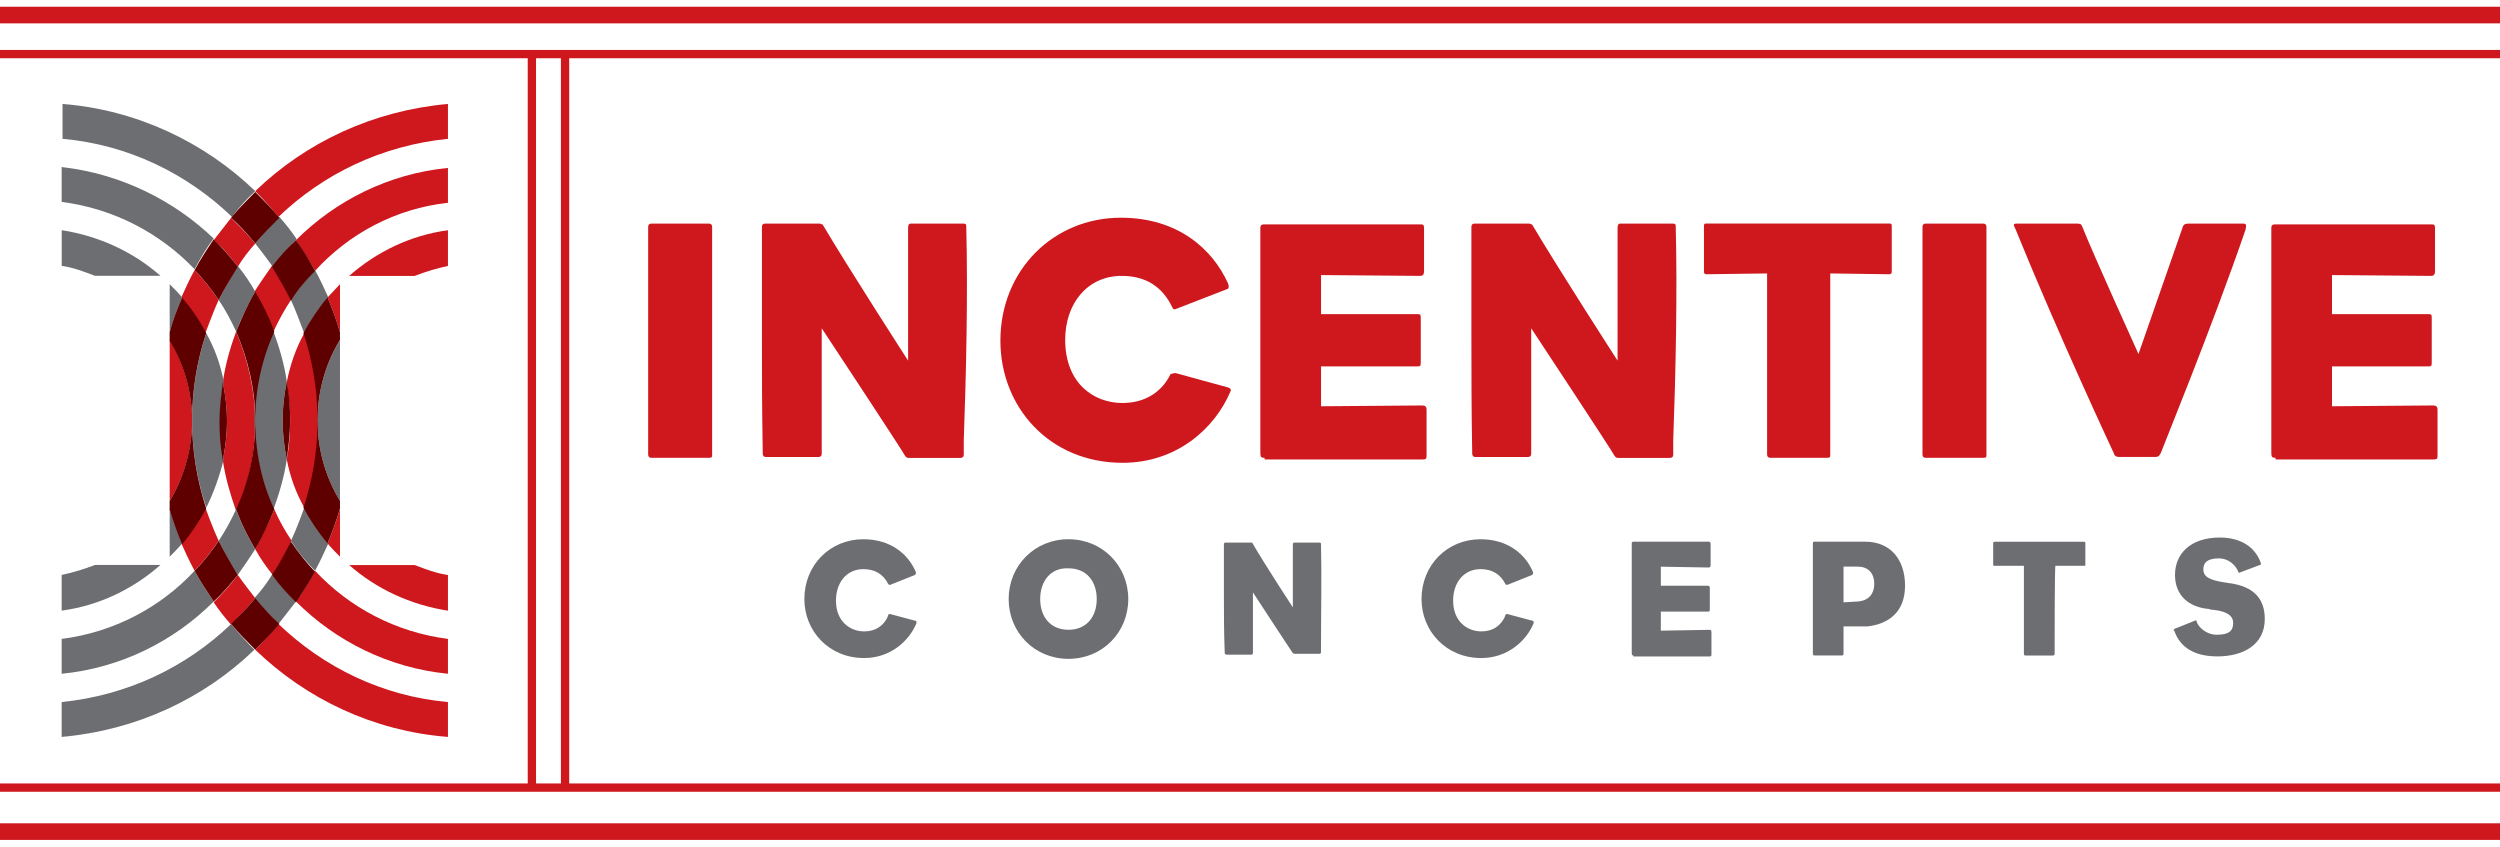 <?xml version="1.0" encoding="UTF-8"?> <svg xmlns="http://www.w3.org/2000/svg" id="Layer_1" viewBox="0 0 367 124.29"><defs><style>.cls-1{fill:none;}.cls-2{fill:#ce181e;}.cls-3{fill:#6d6e71;}.cls-4{fill:#5e0000;}</style></defs><rect class="cls-2" x="-.46" y="120.86" width="367.92" height="2.44"></rect><rect class="cls-2" x="-.46" y=".99" width="367.92" height="2.44"></rect><rect class="cls-2" x="-.46" y="7.33" width="367.92" height="1.22"></rect><rect class="cls-2" x="-.46" y="115.01" width="367.92" height="1.22"></rect><rect class="cls-2" x="77.47" y="7.94" width="1.22" height="107.68"></rect><rect class="cls-2" x="82.34" y="7.94" width="1.22" height="107.68"></rect><path class="cls-1" d="m32.71,67.45c-.49,2.56-1.34,4.88-2.56,7.07.49,1.71,1.22,3.29,1.95,4.88.98-1.46,1.83-3.05,2.56-4.63-.85-2.32-1.59-4.76-1.95-7.32Z"></path><path class="cls-1" d="m34.91,84.4c.73,1.22,1.59,2.32,2.56,3.41.85-1.1,1.71-2.2,2.56-3.41-.85-1.22-1.71-2.44-2.56-3.78-.85,1.34-1.59,2.56-2.56,3.78Z"></path><path class="cls-1" d="m37.47,42.82c.73-1.34,1.59-2.56,2.56-3.78-.73-1.22-1.59-2.32-2.56-3.41-.85,1.1-1.71,2.2-2.56,3.41.98,1.34,1.71,2.56,2.56,3.78Z"></path><path class="cls-1" d="m34.66,48.67c-.73-1.59-1.59-3.17-2.56-4.63-.73,1.59-1.34,3.17-1.95,4.88,1.1,2.2,1.95,4.63,2.56,7.07.37-2.44,1.1-5,1.95-7.32Z"></path><path class="cls-1" d="m40.15,74.77c.73,1.59,1.59,3.17,2.56,4.63.73-1.59,1.34-3.17,1.95-4.88-1.1-2.2-1.95-4.63-2.56-7.07-.37,2.56-.98,5-1.95,7.32Z"></path><path class="cls-1" d="m42.1,56.11c.49-2.56,1.34-4.88,2.56-7.07-.49-1.71-1.22-3.29-1.95-4.88-.98,1.46-1.83,2.93-2.56,4.63.98,2.2,1.59,4.76,1.95,7.32Z"></path><path class="cls-2" d="m40.15,48.67c.73-1.59,1.59-3.17,2.56-4.63-.85-1.71-1.71-3.41-2.8-5-.85,1.22-1.71,2.44-2.56,3.78,1.1,1.95,2.07,3.9,2.8,5.85Z"></path><path class="cls-2" d="m34.66,48.67c-.85,2.32-1.59,4.88-1.95,7.44.37,1.83.61,3.78.61,5.73s-.24,3.9-.61,5.73c.37,2.56,1.1,5,1.95,7.44,1.83-4.02,2.8-8.41,2.8-13.05s-1.1-9.27-2.8-13.29Z"></path><path class="cls-2" d="m65.76,98.91v-5.12c-7.68-.98-14.51-4.63-19.51-10-.85,1.59-1.71,3.05-2.8,4.51,5.85,5.85,13.66,9.76,22.32,10.61Z"></path><path class="cls-2" d="m65.76,29.77v-5.12c-8.66.85-16.46,4.76-22.32,10.61.98,1.46,1.95,2.93,2.8,4.51,5-5.49,11.83-9.15,19.51-10Z"></path><path class="cls-2" d="m37.47,80.62c.73,1.34,1.59,2.56,2.56,3.78.98-1.59,1.95-3.29,2.8-5-.98-1.46-1.83-2.93-2.56-4.63-.85,2.07-1.83,4.02-2.8,5.85Z"></path><path class="cls-2" d="m51.25,82.94c4.02,3.54,9.02,5.85,14.51,6.71v-5.24c-1.71-.24-3.29-.85-4.88-1.46h-9.63Z"></path><path class="cls-2" d="m60.88,40.5c1.59-.61,3.17-1.1,4.88-1.46v-5.24c-5.49.73-10.49,3.17-14.51,6.71h9.63Z"></path><path class="cls-2" d="m49.91,81.72v-7.07c-.49,1.71-1.1,3.41-1.83,5.12.61.73,1.22,1.34,1.83,1.95Z"></path><path class="cls-2" d="m42.59,61.72c0,1.95-.12,3.78-.49,5.73.49,2.56,1.34,4.88,2.56,7.07,1.34-4.02,2.07-8.29,2.07-12.8s-.73-8.78-2.07-12.8c-1.22,2.2-2.07,4.63-2.56,7.19.24,1.83.49,3.66.49,5.61Z"></path><path class="cls-2" d="m49.91,41.72c-.61.61-1.22,1.34-1.83,1.95.73,1.71,1.34,3.41,1.83,5.12v-7.07Z"></path><path class="cls-2" d="m37.47,95.38c7.44,7.19,17.32,11.95,28.29,12.8v-5.12c-9.63-.85-18.29-5.12-24.88-11.46-1.1,1.34-2.2,2.56-3.41,3.78Z"></path><path class="cls-2" d="m30.15,74.52c-.98,1.95-2.2,3.66-3.54,5.24.61,1.34,1.22,2.68,1.95,4.02,1.34-1.34,2.44-2.8,3.54-4.39-.73-1.59-1.34-3.17-1.95-4.88Z"></path><path class="cls-2" d="m40.88,31.84c6.59-6.34,15.24-10.49,24.88-11.46v-5.12c-10.98.98-20.85,5.61-28.29,12.8,1.22,1.22,2.32,2.44,3.41,3.78Z"></path><path class="cls-2" d="m24.91,49.89v23.66c2.07-3.41,3.29-7.44,3.29-11.83s-1.22-8.29-3.29-11.83Z"></path><path class="cls-2" d="m37.47,87.81c-.85-1.1-1.71-2.2-2.56-3.41-1.1,1.46-2.2,2.68-3.54,4.02.73,1.1,1.59,2.2,2.56,3.29,1.22-1.34,2.44-2.56,3.54-3.9Z"></path><path class="cls-2" d="m34.91,39.16c.73-1.22,1.59-2.32,2.56-3.41-1.1-1.34-2.32-2.56-3.54-3.78-.85,1.1-1.71,2.2-2.56,3.29,1.34,1.1,2.44,2.44,3.54,3.9Z"></path><path class="cls-2" d="m32.1,44.04c-1.1-1.59-2.2-3.05-3.54-4.39-.73,1.34-1.34,2.68-1.95,4.02,1.34,1.59,2.56,3.41,3.54,5.24.61-1.59,1.22-3.29,1.95-4.88Z"></path><path class="cls-3" d="m40.15,74.77c.85-2.32,1.59-4.88,1.95-7.32-.37-1.83-.61-3.78-.61-5.73s.24-3.9.61-5.73c-.37-2.56-1.1-5-1.95-7.32-1.83,4.02-2.8,8.41-2.8,13.05s1.1,9.15,2.8,13.05Z"></path><path class="cls-3" d="m34.66,74.77c-.73,1.59-1.59,3.17-2.56,4.63.85,1.71,1.71,3.41,2.8,5,.85-1.22,1.71-2.44,2.56-3.78-1.1-1.83-2.07-3.78-2.8-5.85Z"></path><path class="cls-3" d="m9.05,93.79v5.12c8.66-.85,16.46-4.76,22.32-10.61-.98-1.46-1.95-2.93-2.8-4.51-5,5.37-11.83,9.02-19.51,10Z"></path><path class="cls-3" d="m37.47,42.82c-.73-1.34-1.59-2.56-2.56-3.78-.98,1.59-1.95,3.29-2.8,5,.98,1.46,1.83,3.05,2.56,4.63.73-1.95,1.71-3.9,2.8-5.85Z"></path><path class="cls-3" d="m9.05,24.52v5.12c7.68.98,14.51,4.63,19.51,9.88.85-1.59,1.71-3.05,2.8-4.51-5.85-5.61-13.66-9.51-22.32-10.49Z"></path><path class="cls-4" d="m37.47,61.72c0,4.63-.98,9.02-2.8,13.05.73,2.07,1.71,4.02,2.8,5.85,1.1-1.83,1.95-3.78,2.8-5.85-1.83-3.9-2.8-8.41-2.8-13.05s.98-9.02,2.8-13.05c-.73-2.07-1.71-4.02-2.8-5.85-1.1,1.83-1.95,3.78-2.8,5.85,1.71,4.02,2.8,8.41,2.8,13.05Z"></path><path class="cls-4" d="m42.1,67.45c.24-1.83.49-3.78.49-5.73s-.12-3.78-.49-5.73c-.37,1.83-.61,3.78-.61,5.73s.24,3.9.61,5.73Z"></path><path class="cls-4" d="m34.91,84.4c-.98-1.59-1.95-3.29-2.8-5-1.1,1.59-2.2,3.05-3.54,4.39.85,1.59,1.83,3.05,2.8,4.51,1.34-1.22,2.44-2.56,3.54-3.9Z"></path><path class="cls-4" d="m34.91,39.16c-1.1-1.46-2.2-2.68-3.54-4.02-.98,1.46-1.95,2.93-2.8,4.51,1.34,1.34,2.44,2.8,3.54,4.39.85-1.71,1.83-3.29,2.8-4.88Z"></path><path class="cls-3" d="m37.47,28.06c-7.44-7.19-17.44-11.95-28.29-12.8v5.12c9.63.85,18.29,5.12,24.88,11.46.98-1.34,2.07-2.56,3.41-3.78Z"></path><path class="cls-3" d="m33.93,91.6c-6.59,6.34-15.24,10.49-24.88,11.46v5.12c10.98-.98,20.85-5.61,28.29-12.8-1.22-1.22-2.32-2.44-3.41-3.78Z"></path><path class="cls-3" d="m49.91,73.55v-23.66c-2.07,3.41-3.29,7.44-3.29,11.83s1.22,8.41,3.29,11.83Z"></path><path class="cls-3" d="m44.66,48.91c.98-1.95,2.2-3.66,3.54-5.24-.61-1.34-1.22-2.68-1.95-4.02-1.34,1.34-2.44,2.8-3.54,4.39.73,1.59,1.34,3.29,1.95,4.88Z"></path><path class="cls-3" d="m37.47,35.74c.85,1.1,1.71,2.2,2.56,3.41,1.1-1.46,2.2-2.68,3.54-4.02-.73-1.1-1.59-2.2-2.56-3.29-1.34,1.22-2.44,2.56-3.54,3.9Z"></path><path class="cls-3" d="m42.71,79.4c.98,1.59,2.2,3.05,3.54,4.39.73-1.34,1.34-2.68,1.95-4.02-1.34-1.59-2.56-3.41-3.54-5.24-.61,1.71-1.22,3.29-1.95,4.88Z"></path><path class="cls-3" d="m39.91,84.4c-.73,1.22-1.59,2.32-2.56,3.41,1.1,1.34,2.32,2.56,3.54,3.78.85-1.1,1.71-2.2,2.56-3.29-1.22-1.22-2.44-2.56-3.54-3.9Z"></path><path class="cls-4" d="m39.91,39.16c.98,1.59,1.95,3.29,2.8,5,.98-1.59,2.2-3.05,3.54-4.39-.85-1.59-1.71-3.05-2.8-4.51-1.22,1.1-2.44,2.44-3.54,3.9Z"></path><path class="cls-4" d="m39.91,84.4c1.1,1.46,2.2,2.68,3.54,4.02.98-1.46,1.95-2.93,2.8-4.51-1.34-1.34-2.44-2.8-3.54-4.39-.85,1.59-1.71,3.29-2.8,4.88Z"></path><path class="cls-4" d="m46.61,61.72c0,4.51-.73,8.78-2.07,12.8.98,1.83,2.2,3.66,3.54,5.24.73-1.71,1.34-3.41,1.83-5.12v-1.1c-2.07-3.41-3.29-7.44-3.29-11.83s1.22-8.41,3.29-11.83v-1.1c-.49-1.71-1.1-3.41-1.83-5.12-1.34,1.59-2.56,3.41-3.54,5.24,1.34,4.02,2.07,8.41,2.07,12.8Z"></path><path class="cls-4" d="m37.47,35.74c1.1-1.34,2.32-2.56,3.54-3.78-1.1-1.34-2.32-2.56-3.54-3.78-1.22,1.22-2.44,2.44-3.54,3.78,1.22,1.1,2.44,2.44,3.54,3.78Z"></path><path class="cls-4" d="m37.47,87.81c-1.1,1.34-2.32,2.56-3.54,3.78,1.1,1.34,2.32,2.56,3.54,3.78,1.22-1.22,2.44-2.44,3.54-3.78-1.34-1.22-2.44-2.44-3.54-3.78Z"></path><path class="cls-3" d="m32.35,61.72c0-1.95.12-3.78.49-5.73-.49-2.56-1.34-4.88-2.56-7.07-1.34,4.02-2.07,8.29-2.07,12.8s.73,8.78,2.07,12.8c1.1-2.2,1.95-4.63,2.56-7.07-.37-1.83-.49-3.78-.49-5.73Z"></path><path class="cls-3" d="m24.91,41.72v7.07c.49-1.71,1.1-3.41,1.83-5.12-.61-.73-1.22-1.34-1.83-1.95Z"></path><path class="cls-3" d="m24.91,81.72c.61-.61,1.22-1.22,1.83-1.95-.73-1.71-1.34-3.29-1.83-5.12v7.07Z"></path><path class="cls-4" d="m32.71,56.11c-.24,1.83-.49,3.78-.49,5.73s.12,3.78.49,5.73c.37-1.83.61-3.78.61-5.73,0-2.07-.24-3.9-.61-5.73Z"></path><path class="cls-4" d="m28.2,61.72c0-4.51.73-8.78,2.07-12.8-.98-1.95-2.2-3.66-3.54-5.24-.73,1.71-1.34,3.29-1.83,5.12v1.22c2.07,3.41,3.29,7.44,3.29,11.71s-1.22,8.41-3.29,11.83v1.22c.49,1.71,1.1,3.41,1.83,5.12,1.34-1.59,2.56-3.41,3.54-5.24-1.34-4.15-2.07-8.41-2.07-12.93Z"></path><path class="cls-3" d="m23.57,40.5c-4.02-3.54-9.02-5.85-14.51-6.71v5.24c1.71.24,3.29.85,4.88,1.46h9.63Z"></path><path class="cls-3" d="m13.93,82.94c-1.59.61-3.17,1.1-4.88,1.46v5.24c5.49-.73,10.49-3.17,14.51-6.71h-9.63Z"></path><path class="cls-2" d="m104.54,50.01v16.71c0,.37,0,.49-.49.49h-8.41q-.49,0-.49-.49v-33.41q0-.49.49-.49h8.41q.49,0,.49.49v16.71Z"></path><path class="cls-2" d="m172.59,54.77l7.56,2.07c.49.12.61.37.49.61-2.32,5.49-7.93,10.49-15.85,10.49-10.73,0-17.93-8.17-17.93-17.93,0-10.37,7.8-18.05,17.68-18.05,8.29,0,13.41,4.51,15.73,9.63.24.61,0,.85-.12.85l-7.56,2.93c-.24.12-.37,0-.49-.24-1.46-3.05-3.9-4.63-7.44-4.63-5,0-8.29,4.02-8.29,9.39,0,6.34,4.15,9.27,8.41,9.27,3.41,0,5.85-1.71,7.07-4.27.24,0,.37-.12.73-.12Z"></path><path class="cls-2" d="m185.63,67.21c-.49,0-.61-.12-.61-.73v-33.05q0-.49.49-.49h22.93c.49,0,.61,0,.61.61v6.22c0,.49-.12.73-.61.73l-14.51-.12v5.73h14.15c.49,0,.49.12.49.73v6.22c0,.61,0,.73-.49.73h-14.15v5.85l14.88-.12q.61,0,.61.61v6.59c0,.61,0,.73-.61.73h-23.17v-.24Z"></path><path class="cls-2" d="m268.68,66.72c0,.37,0,.49-.49.49h-8.29q-.49,0-.49-.49v-26.58l-8.9.12q-.37,0-.37-.37v-6.59c0-.37,0-.49.37-.49h26.83c.37,0,.37.12.37.49v6.59q0,.37-.37.37l-8.66-.12v26.58Z"></path><path class="cls-2" d="m291.61,50.01v16.71c0,.37,0,.49-.49.49h-8.41q-.49,0-.49-.49v-33.41q0-.49.49-.49h8.41q.49,0,.49.49v16.71Z"></path><path class="cls-2" d="m334.04,67.21c-.49,0-.61-.12-.61-.73v-33.05q0-.49.49-.49h22.93c.49,0,.61,0,.61.61v6.22c0,.49-.12.73-.61.73l-14.51-.12v5.73h14.15c.49,0,.49.12.49.73v6.22c0,.61,0,.73-.49.73h-14.15v5.85l14.88-.12q.61,0,.61.61v6.59c0,.61,0,.73-.61.73h-23.17v-.24Z"></path><path class="cls-2" d="m141.85,33.43c0-.49,0-.61-.49-.61h-7.68q-.37,0-.37.61v19.51s-8.66-13.41-12.56-20h-.12c-.12-.12-.24-.12-.49-.12h-7.8q-.49,0-.49.49v15.73h0c0,5.37,0,10.61.12,17.56,0,.24.12.49.49.49h7.68q.49,0,.49-.49v-18.41s12.07,18.29,12.19,18.66c.24.37.37.37.61.37h7.56q.49,0,.49-.49v-2.07c.37-10.12.61-21.83.37-31.22Z"></path><path class="cls-2" d="m246,33.43c0-.49,0-.61-.49-.61h-7.68q-.37,0-.37.61v19.51s-8.66-13.41-12.56-20h-.12c-.12-.12-.24-.12-.49-.12h-7.8q-.49,0-.49.49v15.73h0c0,5.37,0,10.61.12,17.56,0,.24.12.49.49.49h7.68q.49,0,.49-.49v-18.41s12.07,18.29,12.19,18.66c.24.37.37.37.61.37h7.56q.49,0,.49-.49v-2.07c.37-10.12.61-21.83.37-31.22Z"></path><path class="cls-2" d="m329.17,32.82h-7.8c-.61,0-.85.12-.98.61-1.46,4.15-6.46,18.54-6.46,18.54,0,0-6.59-14.51-8.29-18.78-.12-.37-.49-.37-.85-.37h-8.66c-.61,0-.61.12-.24.85,6.34,15.61,14.39,32.8,14.39,32.8.12.37.24.61.85.61h5.24c.61,0,.61-.24.85-.61h0c0-.12,7.56-18.54,12.44-32.8.12-.73.12-.85-.49-.85Z"></path><path class="cls-3" d="m193.93,79.89q0-.24-.24-.24h-3.66q-.24,0-.24.24v9.27s-4.15-6.34-5.98-9.51h-3.9q-.24,0-.24.24v7.56h0c0,2.56,0,5.12.12,8.41,0,.12.12.24.24.24h3.66q.24,0,.24-.24v-8.9s5.73,8.78,5.85,8.9q.12.12.24.12h3.66q.24,0,.24-.24v-.98c0-4.88.12-10.49,0-14.88Z"></path><path class="cls-3" d="m130.64,90.13l3.66.98c.24,0,.24.12.24.37-1.1,2.68-3.9,5.12-7.68,5.12-5.24,0-8.78-4.02-8.78-8.66,0-5,3.78-8.78,8.66-8.78,4.02,0,6.59,2.2,7.68,4.76.12.24,0,.37-.12.49l-3.66,1.46q-.12,0-.24-.12c-.73-1.46-1.95-2.2-3.66-2.2-2.44,0-4.02,1.95-4.02,4.63,0,3.05,2.07,4.51,4.15,4.51,1.71,0,2.8-.85,3.41-2.07.12-.37.12-.49.37-.49Z"></path><path class="cls-3" d="m156.85,79.16c5,0,8.78,3.9,8.78,8.78s-3.78,8.78-8.78,8.78-8.78-3.9-8.78-8.78,3.78-8.78,8.78-8.78Zm-4.15,8.78c0,2.56,1.46,4.51,4.15,4.51s4.15-1.95,4.15-4.51-1.46-4.51-4.15-4.51c-2.68-.12-4.15,1.95-4.15,4.51Z"></path><path class="cls-3" d="m221.24,90.13l3.66.98c.24,0,.24.12.24.37-1.1,2.68-3.9,5.12-7.68,5.12-5.24,0-8.78-4.02-8.78-8.66,0-5,3.78-8.78,8.66-8.78,4.02,0,6.59,2.2,7.68,4.76.12.24,0,.37-.12.49l-3.66,1.46q-.12,0-.24-.12c-.73-1.46-1.95-2.2-3.66-2.2-2.44,0-4.02,1.95-4.02,4.63,0,3.05,2.07,4.51,4.15,4.51,1.71,0,2.8-.85,3.41-2.07.12-.37.12-.49.37-.49Z"></path><path class="cls-3" d="m239.78,96.23q-.24,0-.24-.37v-16.1q0-.24.24-.24h11.1q.24,0,.24.37v3.05c0,.24-.12.37-.24.37l-7.07-.12v2.8h6.95q.24,0,.24.37v3.05c0,.24,0,.37-.24.37h-6.95v2.8l7.19-.12q.24,0,.24.37v3.17c0,.24,0,.37-.24.37h-11.22v-.12Z"></path><path class="cls-3" d="m270.63,91.96v4.02q0,.24-.24.24h-4.02q-.24,0-.24-.24v-16.22c0-.24.12-.24.24-.24h7.44c3.66,0,5.85,2.56,5.85,6.46s-2.44,5.61-5.49,5.98c-.73,0-3.54,0-3.54,0Zm0-8.78v5.24l2.07-.12c1.71-.12,2.44-1.22,2.44-2.56,0-1.71-.98-2.56-2.44-2.56,0,0-2.07,0-2.07,0Z"></path><path class="cls-3" d="m301.61,95.99q0,.24-.24.24h-4.02q-.24,0-.24-.24v-12.93h-4.39q-.12,0-.12-.12v-3.17q0-.24.24-.24h13.05c.12,0,.24,0,.24.24v3.17q0,.12-.12.12h-4.27c-.12,0-.12,10.98-.12,12.93Z"></path><path class="cls-3" d="m319.17,92.33l3.05-1.22q.24-.12.24.12c.24.85,1.46,1.95,2.93,1.95,1.71,0,2.44-.49,2.44-1.71,0-.98-.73-1.71-2.93-1.95-.12,0-.37,0-.61-.12-2.93-.24-5-1.95-5-5s2.2-5.49,6.59-5.49c3.29,0,5.24,1.59,5.98,3.66.12.24,0,.37-.12.37l-2.93,1.1c-.12.12-.24,0-.24-.12-.37-.98-1.46-1.95-2.8-1.95-1.71,0-2.32.61-2.32,1.59,0,1.1.85,1.59,3.17,1.95.24,0,.49.12.85.12,3.17.49,5,2.07,5,5.24,0,3.78-3.17,5.49-6.95,5.49-3.41,0-5.49-1.34-6.34-3.78-.12,0-.12-.12,0-.24Z"></path></svg> 